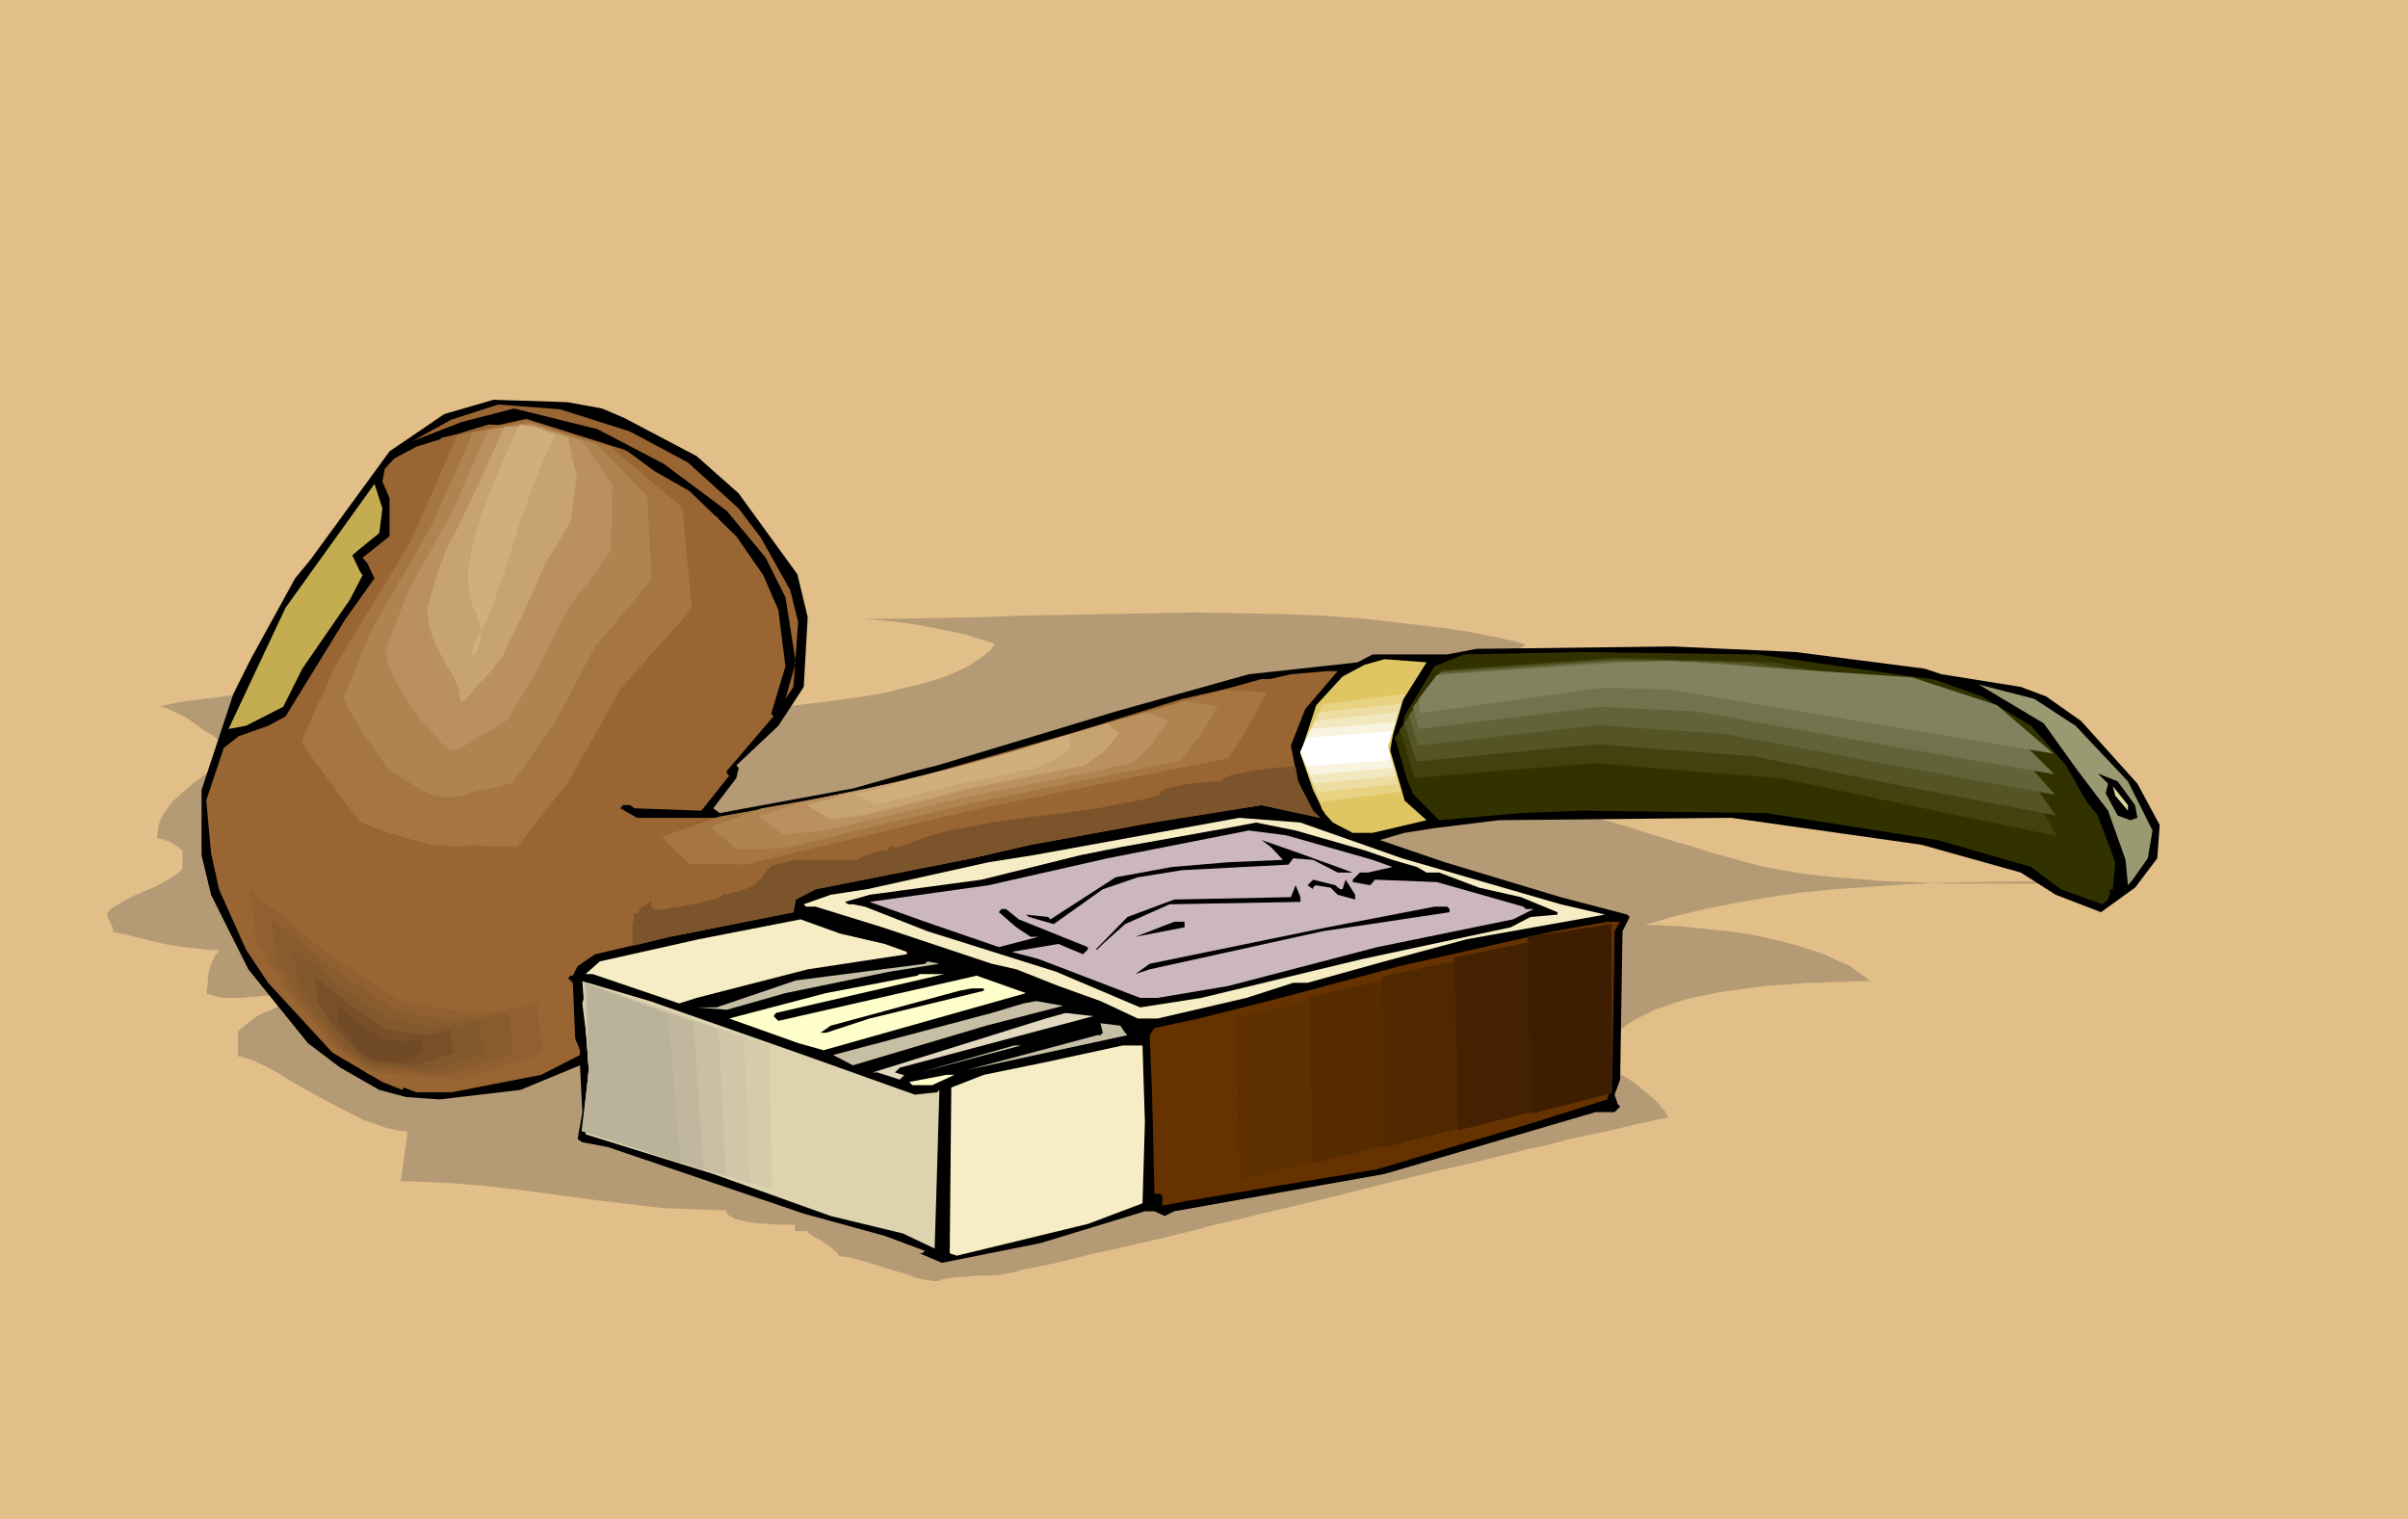 <?xml version="1.0" encoding="UTF-8" standalone="no"?>
<svg
   version="1.0"
   width="129.766mm"
   height="81.858mm"
   id="svg76"
   sodipodi:docname="Pipe 39.wmf"
   xmlns:inkscape="http://www.inkscape.org/namespaces/inkscape"
   xmlns:sodipodi="http://sodipodi.sourceforge.net/DTD/sodipodi-0.dtd"
   xmlns="http://www.w3.org/2000/svg"
   xmlns:svg="http://www.w3.org/2000/svg">
  <rect width="100%" height="100%" fill="#333333" stroke="none"/>
  <sodipodi:namedview
     id="namedview76"
     pagecolor="#ffffff"
     bordercolor="#000000"
     borderopacity="0.25"
     inkscape:showpageshadow="2"
     inkscape:pageopacity="0.0"
     inkscape:pagecheckerboard="0"
     inkscape:deskcolor="#d1d1d1"
     inkscape:document-units="mm" />
  <defs
     id="defs1">
    <pattern
       id="WMFhbasepattern"
       patternUnits="userSpaceOnUse"
       width="6"
       height="6"
       x="0"
       y="0" />
  </defs>
  <path
     style="fill:#e2bf89;fill-opacity:1;fill-rule:evenodd;stroke:none"
     d="M 0,0 H 490.455 V 309.386 H 0 Z"
     id="path1" />
  <path
     style="fill:#b59b75;fill-opacity:1;fill-rule:evenodd;stroke:none"
     d="m 72.72,206.15 -1.616,-0.646 -1.778,-0.485 -1.616,-0.485 -1.616,-0.162 -1.616,-0.162 -1.616,-0.162 -1.616,0.162 -1.616,0.162 -1.454,0.323 -1.616,0.323 -1.293,0.646 -1.616,0.646 -1.293,0.646 -1.293,0.969 -1.293,0.969 -1.293,1.131 v 5.17 h 0.646 l 0.485,0.162 0.646,0.162 0.808,0.323 1.616,0.646 1.939,0.969 2.101,1.131 2.262,1.454 2.262,1.292 2.586,1.454 5.171,2.747 2.424,1.292 2.586,1.292 2.424,0.808 2.262,0.808 2.262,0.485 0.97,0.162 h 0.97 v 1.131 l -0.162,1.131 -0.808,5.655 -0.162,1.292 -0.162,0.969 4.525,0.162 4.363,0.162 4.202,0.323 4.04,0.323 8.08,0.969 15.837,2.1 8.08,0.969 4.202,0.485 4.202,0.162 4.363,0.162 4.363,0.162 0.162,0.485 0.323,0.485 0.646,0.323 0.808,0.485 0.97,0.162 0.97,0.323 2.262,0.323 2.424,0.162 2.424,0.162 h 0.808 2.262 v 1.292 h 2.424 l 0.646,0.646 0.97,0.646 1.131,0.485 0.97,0.808 1.131,0.646 0.808,0.808 0.646,0.485 0.162,0.323 V 255.91 h 0.97 l 1.131,0.162 1.131,0.323 1.293,0.323 2.747,0.808 2.909,0.969 2.909,0.808 2.747,0.969 1.293,0.323 1.131,0.162 1.131,0.162 h 0.97 l 0.323,-0.162 0.485,-0.162 0.808,-0.162 0.808,-0.162 1.778,-0.162 2.101,-0.162 2.101,-0.162 h 3.394 l 2.747,-0.485 3.07,-0.808 3.394,-0.646 3.717,-0.808 3.878,-0.969 4.04,-0.969 4.363,-0.969 4.363,-0.969 4.686,-1.131 4.686,-1.131 4.848,-1.292 4.848,-1.131 10.181,-2.423 10.181,-2.423 10.181,-2.585 10.019,-2.423 4.848,-1.131 4.848,-1.131 4.686,-1.131 4.525,-1.131 4.363,-0.969 4.202,-1.131 3.878,-0.808 3.878,-0.808 3.394,-0.808 3.394,-0.808 2.909,-0.646 2.586,-0.485 v -0.323 l -0.323,-0.485 -0.323,-0.646 -0.646,-0.646 -0.646,-0.808 -0.808,-0.808 -1.939,-1.616 -2.101,-1.777 -2.262,-1.454 -1.131,-0.485 -1.293,-0.485 -1.131,-0.162 -0.97,-0.162 v -1.616 l 0.485,-1.616 0.646,-1.292 0.808,-1.454 1.131,-1.131 1.131,-1.131 1.454,-1.131 1.616,-0.969 1.778,-0.808 1.778,-0.969 2.101,-0.646 2.101,-0.808 2.101,-0.646 2.262,-0.485 4.525,-0.969 4.848,-0.646 4.686,-0.646 4.686,-0.323 4.202,-0.323 h 2.101 l 1.939,-0.162 h 1.778 1.616 l 1.616,-0.162 h 3.394 l -0.97,-0.808 -0.97,-0.646 -2.101,-1.616 -2.586,-1.131 -2.747,-1.292 -2.909,-0.969 -3.07,-0.969 -3.232,-0.808 -3.394,-0.808 -3.394,-0.646 -3.394,-0.485 -3.232,-0.323 -3.07,-0.323 -3.07,-0.323 -2.747,-0.162 -2.747,-0.162 h -2.262 l 6.141,-1.777 6.141,-1.454 6.464,-1.292 6.626,-1.131 6.626,-0.969 6.787,-0.646 6.949,-0.485 6.787,-0.485 6.949,-0.323 6.949,-0.162 13.898,-0.162 h 13.574 6.626 6.464 -4.848 l -5.333,0.162 h -5.494 l -5.818,0.162 -5.818,0.162 h -6.141 -12.12 l -6.141,-0.323 -6.141,-0.162 -5.979,-0.485 -5.818,-0.485 -5.656,-0.646 -5.333,-0.969 -2.586,-0.485 -2.424,-0.646 -2.424,-0.646 -2.262,-0.646 -3.555,-0.969 -3.878,-1.292 -1.939,-0.485 -2.101,-0.646 -4.202,-1.292 -4.525,-1.454 -4.525,-1.292 -9.373,-2.747 -9.534,-2.423 -4.848,-1.131 -4.525,-0.969 -4.686,-0.808 -4.202,-0.485 -4.202,-0.485 -4.04,-0.162 0.162,-0.485 0.162,-0.808 0.323,-0.646 0.485,-0.808 0.646,-0.808 0.646,-0.969 0.808,-0.969 0.808,-0.969 1.939,-1.939 2.262,-2.1 2.424,-2.1 2.586,-2.1 5.171,-4.039 2.424,-1.939 2.262,-1.616 2.101,-1.616 0.97,-0.485 0.808,-0.646 0.808,-0.646 0.646,-0.323 0.485,-0.323 0.323,-0.323 -3.878,-0.969 -4.04,-0.808 -4.04,-0.808 -4.202,-0.646 -8.242,-0.969 -8.403,-0.969 -8.565,-0.646 -8.726,-0.323 -8.726,-0.162 -8.726,-0.162 -17.614,0.323 -17.291,0.323 -8.565,0.323 -8.565,0.162 -8.403,0.162 h -8.08 1.454 l 1.616,0.162 1.778,0.162 1.778,0.162 3.878,0.485 3.878,0.646 3.878,0.808 3.717,0.808 1.616,0.485 1.616,0.485 1.454,0.485 1.293,0.485 -0.97,1.292 -1.454,1.131 -1.616,1.131 -1.778,1.131 -2.101,0.969 -2.262,0.969 -2.586,0.808 -2.747,0.808 -2.909,0.646 -3.07,0.808 -3.232,0.646 -3.394,0.485 -3.394,0.485 -3.555,0.485 -7.11,0.808 -7.272,0.485 -7.11,0.485 -6.949,0.162 h -3.394 l -3.07,0.162 -3.07,-0.162 h -3.07 l -2.586,-0.162 h -2.586 l -2.424,-0.162 -1.939,-0.162 -1.939,-0.323 -1.616,-0.162 -4.363,-0.808 -4.686,-0.646 -4.848,-0.485 -5.01,-0.485 -5.171,-0.323 -5.333,-0.323 -5.333,-0.162 -10.989,-0.162 -5.333,0.162 -5.333,0.162 -5.333,0.323 -5.171,0.485 -5.01,0.646 -4.848,0.646 -4.686,0.969 h 0.808 l 0.808,0.162 0.808,0.323 0.97,0.485 2.101,0.969 1.939,1.292 1.939,1.454 1.939,1.131 0.808,0.646 0.646,0.485 0.646,0.323 0.646,0.323 v 1.292 1.292 l -2.101,1.939 -4.686,3.554 -2.101,1.777 -2.101,1.939 -0.808,1.131 -0.808,1.131 -0.646,1.131 -0.485,1.292 -0.162,1.292 -0.162,1.454 h 0.485 l 0.646,0.162 1.454,0.485 1.293,0.808 1.293,0.969 v 3.716 l -0.808,0.808 -0.808,0.646 -1.939,1.131 -2.101,1.131 -4.202,1.777 -2.101,1.131 -1.939,1.131 -0.808,0.485 -0.646,0.808 0.162,0.969 0.485,0.969 0.485,0.969 v 0.485 l 0.162,0.485 2.424,0.485 2.586,0.646 2.586,0.646 2.747,0.646 2.747,0.485 2.747,0.323 2.909,0.323 2.909,0.162 -0.97,1.131 -0.485,0.969 -0.485,1.131 -0.323,1.292 -0.162,1.131 v 1.131 l -0.162,1.131 v 0.969 l 1.131,0.323 1.131,0.323 1.454,0.162 h 3.232 l 1.778,-0.162 3.717,-0.323 3.878,-0.485 3.717,-0.485 1.778,-0.323 1.778,-0.162 1.616,-0.162 h 1.454 l 1.293,1.292 0.162,0.969 0.162,0.969 0.323,0.485 0.485,0.323 0.646,0.485 z"
     id="path2" />
  <path
     style="fill:#000000;fill-opacity:1;fill-rule:evenodd;stroke:none"
     d="m 127.179,85.142 14.706,7.755 8.565,7.593 11.958,16.479 2.101,8.724 -0.808,14.217 -5.171,7.916 -8.565,8.078 0.485,0.485 -0.485,2.1 -4.686,6.139 1.293,0.969 27.149,-5.008 12.605,-3.554 4.525,-1.131 36.36,-10.986 27.149,-7.593 22.139,-2.423 3.07,-1.616 h 15.19 l 5.979,-1.131 39.915,-0.485 25.048,1.131 26.341,3.393 3.394,1.131 16.16,2.585 5.171,1.939 7.11,5.008 11.474,12.763 4.525,8.401 -0.485,6.785 -4.525,5.978 -6.949,5.008 -9.211,-3.554 -7.11,-4.524 -20.2,-5.655 -38.784,-5.493 -47.349,0.485 -13.09,1.616 -6.141,0.969 -5.01,1.454 13.251,4.524 23.594,7.109 13.574,3.554 0.485,0.485 -1.454,2.908 -0.485,30.212 -1.131,3.07 0.646,1.939 0.485,0.485 -1.131,1.131 h -3.878 l -42.986,12.602 -42.824,7.593 -1.939,0.969 -2.101,-0.969 h -1.939 l -21.17,6.462 -20.2,4.039 -4.525,-1.939 h 0.485 l 0.646,-0.485 -8.242,-3.07 -16.483,-4.524 -39.915,-13.571 -5.171,-0.969 -0.97,-0.646 0.97,-5.493 -0.485,-9.532 -12.12,5.008 -16.483,1.939 -6.787,-0.485 -5.494,-1.454 -7.918,-4.524 -6.626,-5.008 -12.12,-15.025 -7.595,-15.187 -1.939,-8.078 V 160.913 l 6.464,-19.549 3.555,-7.109 9.05,-16.479 3.07,-3.716 16.16,-22.134 11.15,-7.593 10.019,-2.908 15.029,0.485 7.11,1.292 z"
     id="path3" />
  <path
     style="fill:#996532;fill-opacity:1;fill-rule:evenodd;stroke:none"
     d="m 128.31,87.888 11.797,6.301 10.342,9.37 4.525,5.978 5.979,10.663 1.616,6.462 -0.97,13.248 -1.616,2.423 2.101,-7.432 -2.101,-13.248 -4.04,-8.078 -7.918,-9.532 -12.766,-9.532 -13.574,-7.109 -16.968,-4.201 -10.666,2.747 -10.019,3.877 7.918,-4.362 9.534,-3.07 12.605,0.969 z"
     id="path4" />
  <path
     style="fill:#996532;fill-opacity:1;fill-rule:evenodd;stroke:none"
     d="m 127.825,91.927 5.494,4.039 7.11,4.039 9.534,9.209 5.494,7.916 3.07,7.109 1.454,11.471 -2.909,9.694 0.485,0.485 -9.534,11.148 v 0.485 l 0.485,0.485 -5.656,7.109 -13.574,-0.485 -0.97,-0.646 h -1.454 l -0.485,0.646 3.394,1.939 h 20.2 l 2.101,-0.969 21.654,-3.554 45.733,-13.086 21.331,-6.624 22.139,-5.008 7.434,-0.646 h 2.101 l -6.626,7.755 -2.909,7.432 1.454,7.27 3.07,5.978 1.454,1.454 -11.958,-2.585 -22.301,3.554 -24.725,4.524 -11.958,2.747 -31.835,6.301 -4.04,2.1 -0.485,2.585 -25.21,5.008 -15.19,3.554 -3.555,2.423 -0.97,1.939 h -0.485 l -0.485,0.485 0.97,0.969 0.485,11.309 0.97,2.423 v 0.969 l -7.918,4.039 -18.261,3.554 h -7.11 l -2.586,-0.969 -0.323,0.485 -4.04,-1.616 -10.181,-5.978 -13.09,-14.217 -4.525,-6.785 -5.494,-12.279 -1.616,-7.432 -0.97,-10.663 3.555,-10.663 3.07,-2.423 5.979,-2.1 3.555,-1.939 12.12,-19.71 5.979,-8.401 -1.454,-3.07 -0.97,-1.131 5.494,-4.362 v -7.755 l -1.454,-3.393 0.485,-2.585 1.939,-2.1 4.525,-2.423 14.706,-4.524 14.059,0.969 z"
     id="path5" />
  <path
     style="fill:#c4ad51;fill-opacity:1;fill-rule:evenodd;stroke:none"
     d="m 77.245,108.568 -4.363,3.554 -1.131,0.969 1.616,3.393 0.485,0.646 -2.586,5.008 -9.696,14.056 -3.878,7.755 -7.595,3.877 -3.555,0.646 11.635,-24.719 18.099,-25.203 1.616,5.008 z"
     id="path6" />
  <path
     style="fill:#323200;fill-opacity:1;fill-rule:evenodd;stroke:none"
     d="m 394.142,138.456 9.534,3.393 10.019,5.978 7.11,8.078 4.04,7.109 2.424,3.07 3.555,9.532 -0.485,5.493 h -0.485 l -0.485,2.1 -1.131,0.969 -8.565,-3.07 -5.979,-4.524 -19.069,-5.493 -34.906,-5.493 -37.33,-0.485 -12.605,0.485 -16.645,1.454 -5.01,-5.008 -1.454,-2.908 -1.616,-5.655 0.97,-7.593 6.141,-10.178 5.979,-2.423 23.755,-0.485 35.875,0.485 z"
     id="path7" />
  <path
     style="fill:#e0c663;fill-opacity:1;fill-rule:evenodd;stroke:none"
     d="m 284.577,144.434 -1.454,8.563 2.909,10.017 4.525,4.039 -10.989,2.585 h -4.04 l -4.04,-2.1 -1.616,-1.777 -2.424,-4.847 -2.586,-7.432 3.232,-9.855 5.333,-5.816 2.101,-1.131 2.424,-1.292 4.04,-1.131 8.565,0.646 z"
     id="path8" />
  <path
     style="fill:#999972;fill-opacity:1;fill-rule:evenodd;stroke:none"
     d="m 422.745,147.827 10.666,11.309 5.01,10.017 -0.97,5.655 -3.07,4.362 -0.97,1.131 -0.485,-5.17 -3.555,-10.017 -6.141,-8.078 -6.949,-9.694 -13.251,-7.916 11.312,2.908 z"
     id="path9" />
  <path
     style="fill:#000000;fill-opacity:1;fill-rule:evenodd;stroke:none"
     d="m 434.865,163.983 0.485,2.585 -1.454,0.485 -2.586,-0.969 -2.424,-4.524 0.485,-1.939 -2.101,-2.1 4.04,1.616 z"
     id="path10" />
  <path
     style="fill:#d8d89b;fill-opacity:1;fill-rule:evenodd;stroke:none"
     d="m 433.411,165.114 -2.586,-3.07 -0.485,-1.939 3.07,3.877 z"
     id="path11" />
  <path
     style="fill:#f7edc4;fill-opacity:1;fill-rule:evenodd;stroke:none"
     d="m 285.547,174.807 32.32,9.37 9.05,2.1 -28.118,5.008 -16.806,4.524 -15.675,4.362 h -2.909 l -9.534,3.07 -18.099,4.201 h -4.04 l -7.595,-3.554 -8.565,-3.07 -8.565,-3.393 -5.01,-1.131 -22.301,-7.432 -13.574,-4.201 h -1.939 l -0.485,-0.485 5.494,-1.939 7.434,-1.131 24.725,-5.493 9.211,-1.454 41.854,-7.593 12.443,0.969 z"
     id="path12" />
  <path
     style="fill:#000000;fill-opacity:1;fill-rule:evenodd;stroke:none"
     d="m 277.952,173.192 5.656,1.939 5.01,1.454 1.939,1.131 h 2.586 l 8.08,3.07 8.565,1.939 7.434,3.07 v 0.485 l -5.494,0.485 -4.04,2.1 -30.219,6.462 -32.805,7.916 -12.443,1.939 -17.13,-7.27 -26.179,-8.24 -12.766,-5.008 -2.424,-0.485 h -0.97 l -0.646,-0.485 5.01,-1.454 22.786,-3.07 20.2,-5.008 8.08,-1.616 21.654,-3.877 5.979,-1.131 8.08,1.616 z"
     id="path13" />
  <path
     style="fill:#ccb7bf;fill-opacity:1;fill-rule:evenodd;stroke:none"
     d="m 279.568,175.13 4.04,1.454 -5.01,1.131 h -1.616 l -1.454,1.454 v 0.485 l 3.555,0.646 0.97,-1.131 12.605,0.485 17.614,5.008 0.485,0.485 h 1.616 l -4.202,2.1 -27.634,5.655 -30.381,7.916 -14.382,2.423 h -3.555 l -20.685,-7.916 -5.494,-1.454 9.534,-1.616 5.01,2.1 0.97,-0.969 v -0.485 l -14.059,-5.655 -2.586,-2.1 h -0.97 l -0.485,0.646 3.555,3.07 2.909,1.939 h 1.616 l -8.08,2.1 -15.029,-5.17 -11.312,-4.039 24.24,-3.393 24.24,-5.493 28.765,-5.655 7.595,0.969 z"
     id="path14" />
  <path
     style="fill:#000000;fill-opacity:1;fill-rule:evenodd;stroke:none"
     d="m 275.528,177.715 h -3.07 l -5.01,-2.585 -4.04,-0.323 -0.97,1.292 -21.654,1.131 -9.05,1.454 -7.11,2.423 -10.019,7.109 -5.01,-1.454 -0.646,-0.485 4.525,0.485 0.485,0.485 13.251,-8.563 11.474,-2.1 11.474,-0.969 11.15,-0.485 -2.424,-2.585 -1.939,-1.454 7.434,2.585 z"
     id="path15" />
  <path
     style="fill:#000000;fill-opacity:1;fill-rule:evenodd;stroke:none"
     d="m 272.942,181.108 h 0.485 l 0.646,-1.939 1.939,3.07 v 0.969 l -3.555,-0.969 -1.454,-1.454 -3.07,-0.485 -0.485,0.485 v 0.323 l -1.131,-0.808 1.131,-1.131 4.525,1.131 z"
     id="path16" />
  <path
     style="fill:#000000;fill-opacity:1;fill-rule:evenodd;stroke:none"
     d="m 264.862,183.693 -26.664,0.485 -9.05,4.039 -4.525,4.039 -1.131,1.131 h -0.323 l 6.464,-6.624 9.534,-3.554 23.755,-0.485 0.97,-2.423 0.97,2.423 z"
     id="path17" />
  <path
     style="fill:#000000;fill-opacity:1;fill-rule:evenodd;stroke:none"
     d="m 295.243,185.147 v 0.646 l -25.856,3.877 -35.229,7.755 -2.909,0.969 2.909,-2.1 36.198,-7.432 21.816,-4.201 h 2.586 z"
     id="path18" />
  <path
     style="fill:#ffffff;fill-opacity:1;fill-rule:evenodd;stroke:none"
     d="m 173.235,188.863 -6.626,-2.1 z"
     id="path19" />
  <path
     style="fill:#f7edc4;fill-opacity:1;fill-rule:evenodd;stroke:none"
     d="m 180.184,192.256 4.525,1.616 v 0.485 l -20.2,3.07 -22.624,5.816 -3.555,1.131 -17.614,-5.978 h -1.454 l 2.909,-2.585 20.2,-4.524 20.685,-4.039 8.08,2.908 z"
     id="path20" />
  <path
     style="fill:#000000;fill-opacity:1;fill-rule:evenodd;stroke:none"
     d="m 241.269,188.863 -10.019,1.939 7.918,-3.07 h 2.101 z"
     id="path21" />
  <path
     style="fill:#663200;fill-opacity:1;fill-rule:evenodd;stroke:none"
     d="m 328.856,189.671 -0.485,30.212 -0.97,4.039 -15.998,5.008 -30.866,9.209 -38.784,6.462 -5.01,0.969 v -1.939 l -0.485,-0.485 h -1.131 l -0.485,-20.68 -0.485,-11.632 0.97,-1.454 9.05,-1.939 16.645,-4.201 24.24,-6.462 31.35,-7.109 10.989,-1.939 h 2.586 z"
     id="path22" />
  <path
     style="fill:#c6bfa5;fill-opacity:1;fill-rule:evenodd;stroke:none"
     d="m 181.153,197.91 -21.17,4.362 -11.958,3.393 -6.141,-0.485 h 4.04 l 16.16,-5.493 26.341,-3.393 0.485,-0.485 2.424,0.485 z"
     id="path23" />
  <path
     style="fill:#ffffcc;fill-opacity:1;fill-rule:evenodd;stroke:none"
     d="m 158.045,206.311 -0.485,0.646 0.97,0.969 40.4,-9.209 10.019,3.554 -41.208,11.632 -5.171,-1.454 -14.059,-5.008 19.715,-5.17 18.584,-3.554 0.485,-0.323 h 5.01 z"
     id="path24" />
  <path
     style="fill:#ffffff;fill-opacity:1;fill-rule:evenodd;stroke:none"
     d="m 205.393,199.203 5.656,1.616 z"
     id="path25" />
  <path
     style="fill:#ddd3af;fill-opacity:1;fill-rule:evenodd;stroke:none"
     d="m 163.701,214.874 22.624,8.078 4.525,-0.485 0.485,-0.485 -0.485,16.641 -0.485,15.671 -6.464,-3.07 -14.706,-3.554 -23.917,-8.563 -26.018,-8.078 1.454,-13.571 -0.485,-0.485 0.97,-1.616 -1.454,-1.939 -1.131,-9.047 1.131,-4.201 12.605,3.716 z"
     id="path26" />
  <path
     style="fill:#000000;fill-opacity:1;fill-rule:evenodd;stroke:none"
     d="m 200.384,201.788 -23.27,5.655 -8.888,2.908 h -1.131 l 2.101,-1.454 26.179,-7.109 2.586,-0.485 h 2.424 z"
     id="path27" />
  <path
     style="fill:#c6bfa5;fill-opacity:1;fill-rule:evenodd;stroke:none"
     d="m 200.869,208.896 -27.149,8.078 -4.04,-2.1 32.32,-8.563 6.464,-1.939 2.586,-0.485 5.494,0.969 z"
     id="path28" />
  <path
     style="fill:#e2d8bf;fill-opacity:1;fill-rule:evenodd;stroke:none"
     d="m 183.254,217.459 -0.97,0.969 1.616,0.485 h 1.293 -0.97 l -0.97,0.969 -4.525,-1.454 h -0.97 l 35.229,-10.986 4.04,-1.131 5.656,0.646 z"
     id="path29" />
  <path
     style="fill:#c6bfa5;fill-opacity:1;fill-rule:evenodd;stroke:none"
     d="m 229.149,210.35 0.485,0.485 -32.805,7.109 26.664,-7.109 h 0.646 l 0.485,-0.485 -0.485,-1.939 4.04,0.485 z"
     id="path30" />
  <path
     style="fill:#c6bfa5;fill-opacity:1;fill-rule:evenodd;stroke:none"
     d="m 187.294,218.428 19.23,-5.493 h 1.454 z"
     id="path31" />
  <path
     style="fill:#f7edc4;fill-opacity:1;fill-rule:evenodd;stroke:none"
     d="m 233.189,228.606 -0.485,16.479 -11.15,4.201 -26.664,6.462 -1.454,-0.485 0.323,-33.766 6.626,-2.585 12.605,-2.585 15.675,-3.393 h 4.04 z"
     id="path32" />
  <path
     style="fill:#ffffcc;fill-opacity:1;fill-rule:evenodd;stroke:none"
     d="m 189.88,221.013 h -4.04 l -0.646,-0.646 7.595,-1.454 h 1.616 z"
     id="path33" />
  <path
     style="fill:#323200;fill-opacity:1;fill-rule:evenodd;stroke:none"
     d="m 294.273,136.195 -10.181,14.056 3.717,11.471 37.006,-2.585 43.309,3.877 50.904,11.471 -5.01,-11.471 -17.776,-20.356 -29.411,-7.593 -38.138,-1.292 z"
     id="path34" />
  <path
     style="fill:#424211;fill-opacity:1;fill-rule:evenodd;stroke:none"
     d="m 293.95,136.518 -8.888,12.117 1.616,5.008 1.454,4.847 18.584,-1.616 18.422,-1.454 18.746,1.616 18.584,1.454 56.398,11.794 -3.07,-5.655 -3.232,-5.493 -8.888,-8.724 -8.888,-8.724 -16.645,-3.393 -16.806,-3.393 -32.643,-0.969 z"
     id="path35" />
  <path
     style="fill:#545426;fill-opacity:1;fill-rule:evenodd;stroke:none"
     d="m 293.627,136.679 -7.595,10.501 2.424,7.916 18.422,-1.777 18.584,-1.777 15.675,1.292 15.675,1.131 30.866,6.139 31.027,5.978 -7.595,-10.824 -8.726,-7.27 -8.888,-7.27 -18.746,-2.908 -18.746,-2.908 -13.574,-0.323 -13.736,-0.323 z"
     id="path36" />
  <path
     style="fill:#63633a;fill-opacity:1;fill-rule:evenodd;stroke:none"
     d="m 293.304,137.002 -3.07,4.362 -3.232,4.201 0.808,3.07 0.97,3.231 37.006,-4.201 12.605,0.969 12.766,0.808 33.774,6.301 33.613,6.139 -4.525,-5.17 -4.525,-5.331 -17.291,-11.632 -41.693,-4.847 -21.816,-0.323 z"
     id="path37" />
  <path
     style="fill:#72724c;fill-opacity:1;fill-rule:evenodd;stroke:none"
     d="m 292.98,137.325 -5.171,6.624 0.646,2.262 0.485,2.262 37.168,-4.524 9.696,0.485 9.696,0.485 36.36,6.462 36.522,6.301 -10.181,-10.178 -17.453,-8.724 -45.894,-4.039 h -16.16 l -17.938,1.292 z"
     id="path38" />
  <path
     style="fill:#82825e;fill-opacity:1;fill-rule:evenodd;stroke:none"
     d="m 292.657,137.487 -3.717,4.847 0.323,2.908 37.168,-5.17 13.413,0.323 78.376,13.086 -11.474,-9.855 -17.291,-5.655 -49.934,-3.393 -10.827,0.485 z"
     id="path39" />
  <path
     style="fill:#e0c663;fill-opacity:1;fill-rule:evenodd;stroke:none"
     d="m 270.195,141.688 -5.333,11.471 4.525,11.955 16.645,-2.262 -3.07,-10.663 3.717,-12.763 z"
     id="path40" />
  <path
     style="fill:#e8d384;fill-opacity:1;fill-rule:evenodd;stroke:none"
     d="m 269.387,143.465 -2.262,4.847 -2.262,4.847 1.939,5.008 2.101,5.17 16.483,-2.1 -1.293,-4.524 -1.293,-4.524 1.616,-5.331 1.616,-5.493 z"
     id="path41" />
  <path
     style="fill:#eddda3;fill-opacity:1;fill-rule:evenodd;stroke:none"
     d="m 268.579,145.08 -3.717,8.078 1.616,4.201 1.778,4.039 16.483,-1.777 -0.97,-3.716 -1.131,-3.877 2.747,-8.724 z"
     id="path42" />
  <path
     style="fill:#f2e8bf;fill-opacity:1;fill-rule:evenodd;stroke:none"
     d="m 267.771,146.857 -2.909,6.301 1.293,3.231 1.293,3.231 8.403,-0.808 8.565,-0.808 -0.97,-2.908 -0.808,-3.07 1.131,-3.393 0.97,-3.554 -8.403,0.808 -4.363,0.485 z"
     id="path43" />
  <path
     style="fill:#f9f4e0;fill-opacity:1;fill-rule:evenodd;stroke:none"
     d="m 266.963,148.473 -2.101,4.685 0.97,2.423 0.97,2.262 16.968,-1.454 -1.131,-4.362 0.808,-2.423 0.808,-2.585 -8.726,0.808 z"
     id="path44" />
  <path
     style="fill:#ffffff;fill-opacity:1;fill-rule:evenodd;stroke:none"
     d="m 266.155,150.25 -1.293,2.908 1.293,2.908 17.13,-1.292 -0.646,-2.747 0.97,-3.07 z"
     id="path45" />
  <path
     style="fill:#7c542b;fill-opacity:1;fill-rule:evenodd;stroke:none"
     d="m 128.795,191.609 v -1.292 -1.777 l 0.162,-0.808 0.162,-0.808 v -0.646 l 0.323,-0.323 h 0.646 v -0.162 l 0.162,-0.485 0.323,-0.485 0.323,-0.162 h 0.323 l 1.454,-1.292 v 0.646 0.646 l 0.646,0.646 h 0.323 0.808 l 0.808,-0.162 0.97,-0.162 2.262,-0.323 2.424,-0.485 2.424,-0.485 0.97,-0.323 0.97,-0.162 0.808,-0.323 0.646,-0.162 0.323,-0.323 0.162,-0.323 h 0.485 0.485 l 1.131,-0.323 1.454,-0.323 1.293,-0.485 1.454,-0.646 0.97,-0.808 0.485,-0.485 0.323,-0.485 0.162,-0.323 0.162,-0.485 h 0.323 l 0.162,-0.162 0.162,-0.162 v -0.323 l 0.162,-0.162 h 0.323 l 0.162,-0.323 v -0.323 l 0.485,-0.485 0.485,-0.323 0.162,-0.162 v -0.162 h 16.645 l 0.323,-0.323 0.646,-0.323 0.808,-0.323 0.808,-0.323 2.101,-0.485 0.808,-0.162 h 0.808 v -0.323 l 0.162,-0.323 0.323,-0.162 h 0.162 l 0.646,0.162 h 0.646 l 3.07,-1.131 3.232,-1.131 3.394,-0.969 3.232,-0.646 3.394,-0.646 3.555,-0.646 6.787,-0.969 6.949,-0.808 6.949,-0.969 3.232,-0.646 3.394,-0.646 3.232,-0.646 3.07,-0.969 v -0.646 l 0.485,-0.162 0.485,-0.323 1.454,-0.323 1.454,-0.323 1.939,-0.323 1.778,-0.162 1.778,-0.162 1.454,-0.162 h 0.646 0.485 l 0.485,-0.323 0.485,-0.323 0.808,-0.323 0.646,-0.323 1.778,-0.323 2.101,-0.485 2.262,-0.323 2.424,-0.323 2.262,-0.162 2.262,-0.162 0.485,3.07 3.07,5.978 1.454,1.454 -11.958,-2.585 -22.301,3.554 -24.725,4.524 -11.958,2.747 -31.835,6.301 -4.04,2.1 -0.485,2.585 -25.21,5.008 -7.272,1.777 -0.323,-0.323 z"
     id="path46" />
  <path
     style="fill:#996532;fill-opacity:1;fill-rule:evenodd;stroke:none"
     d="m 124.917,172.545 13.574,-5.008 14.867,-2.1 41.046,-7.593 33.613,-11.471 28.926,-8.078 h 11.312 l -4.525,8.886 -3.717,6.947 -60.438,12.117 -56.075,13.248 -12.928,-0.485 z"
     id="path47" />
  <path
     style="fill:#a57542;fill-opacity:1;fill-rule:evenodd;stroke:none"
     d="m 134.774,170.445 5.979,-2.1 6.141,-2.1 6.302,-1.131 6.464,-1.131 17.614,-3.231 17.453,-3.231 29.411,-9.855 12.443,-3.554 12.443,-3.554 4.525,0.162 4.525,0.323 -4.202,7.593 -1.778,2.908 -1.939,2.908 -51.227,10.34 -47.187,11.309 -5.656,-0.162 h -5.656 l -2.909,-2.747 z"
     id="path48" />
  <path
     style="fill:#af8451;fill-opacity:1;fill-rule:evenodd;stroke:none"
     d="m 144.632,168.345 5.333,-1.777 5.171,-1.939 5.494,-0.969 5.494,-0.969 14.382,-2.747 14.544,-2.747 25.21,-8.401 21.008,-5.978 6.787,0.969 -1.939,3.231 -1.778,3.07 -2.101,2.423 -1.778,2.423 -42.016,8.563 -19.23,4.524 -19.23,4.685 -5.01,0.162 h -5.01 l -2.747,-2.262 z"
     id="path49" />
  <path
     style="fill:#ba915e;fill-opacity:1;fill-rule:evenodd;stroke:none"
     d="m 154.489,166.245 8.888,-2.908 4.525,-0.969 4.525,-0.969 11.474,-2.262 11.474,-2.423 10.342,-3.393 10.342,-3.231 8.726,-2.585 8.726,-2.423 2.262,0.808 2.262,0.808 -1.778,2.423 -1.616,2.423 -4.04,3.877 -16.322,3.393 -16.322,3.231 -29.734,7.109 -8.726,0.808 -2.586,-1.939 z"
     id="path50" />
  <path
     style="fill:#c6a370;fill-opacity:1;fill-rule:evenodd;stroke:none"
     d="m 164.347,163.983 3.717,-0.969 3.555,-1.131 7.11,-1.777 8.565,-1.939 8.403,-1.777 8.242,-2.585 8.242,-2.585 6.626,-1.939 6.787,-1.939 1.293,1.131 1.131,0.969 -1.616,1.777 -1.616,1.939 -1.939,1.292 -1.939,1.454 -23.432,4.685 -10.504,2.747 -10.504,2.585 -7.272,0.969 z"
     id="path51" />
  <path
     style="fill:#d1af7c;fill-opacity:1;fill-rule:evenodd;stroke:none"
     d="m 174.205,161.882 5.656,-1.454 5.171,-1.777 10.989,-2.747 12.282,-3.393 9.534,-2.908 0.162,2.747 -2.747,2.1 -4.202,1.939 -14.059,2.908 -12.282,3.07 -5.979,1.454 z"
     id="path52" />
  <path
     style="fill:#996532;fill-opacity:1;fill-rule:evenodd;stroke:none"
     d="m 45.248,174.484 20.523,16.479 16.483,10.824 15.998,3.07 8.888,-0.485 8.242,-1.939 1.293,12.117 -19.877,6.301 -21.493,-1.939 -8.242,-5.655 -11.474,-13.409 -7.757,-11.955 v -0.646 -0.646 -0.808 l -0.162,-0.969 -0.162,-1.131 -0.162,-2.585 -0.323,-2.423 -0.323,-1.131 -0.162,-0.969 -0.323,-0.969 -0.162,-0.485 -0.323,-0.485 z"
     id="path53" />
  <path
     style="fill:#916030;fill-opacity:1;fill-rule:evenodd;stroke:none"
     d="m 49.934,180.623 8.726,6.947 8.565,7.109 14.059,9.047 13.574,2.585 7.595,-0.485 3.555,-0.808 3.394,-0.808 1.131,10.34 -8.403,2.747 -8.403,2.585 -9.211,-0.646 -9.211,-0.969 -3.394,-2.423 -3.555,-2.423 -2.424,-2.747 -2.424,-2.908 -4.848,-5.655 -3.394,-5.17 -3.07,-5.008 v -0.646 l -0.162,-0.485 v -0.808 l -0.162,-0.808 v -0.969 l -0.323,-1.939 -0.162,-2.1 -0.162,-0.969 -0.323,-0.808 -0.162,-0.808 -0.162,-0.485 -0.323,-0.485 z"
     id="path54" />
  <path
     style="fill:#895b2d;fill-opacity:1;fill-rule:evenodd;stroke:none"
     d="m 54.459,186.439 14.382,11.632 5.818,3.716 5.656,3.877 11.15,2.262 3.232,-0.323 3.07,-0.162 2.909,-0.646 2.909,-0.808 0.485,4.362 0.485,4.201 -13.898,4.362 -7.595,-0.646 -7.595,-0.646 -2.909,-1.939 -2.909,-2.1 -8.08,-9.37 -2.586,-4.201 -2.586,-4.039 v -0.323 l -0.162,-0.646 v -0.485 l -0.162,-1.616 -0.162,-1.616 -0.323,-1.777 -0.323,-1.616 -0.162,-0.485 -0.162,-0.485 -0.162,-0.323 z"
     id="path55" />
  <path
     style="fill:#82592d;fill-opacity:1;fill-rule:evenodd;stroke:none"
     d="m 59.146,192.579 11.15,9.047 4.525,2.908 4.525,3.07 8.726,1.777 2.586,-0.323 h 2.424 l 2.262,-0.646 2.262,-0.485 0.808,6.624 -10.989,3.554 -11.797,-1.131 -2.424,-1.454 -2.262,-1.616 -6.302,-7.27 -4.04,-6.785 v -0.323 l -0.162,-0.323 v -0.485 -1.292 l -0.162,-1.292 -0.323,-1.292 -0.162,-1.131 -0.162,-0.485 -0.162,-0.323 -0.162,-0.323 z"
     id="path56" />
  <path
     style="fill:#774f28;fill-opacity:1;fill-rule:evenodd;stroke:none"
     d="m 63.67,198.718 4.04,3.07 4.04,3.231 3.394,2.262 3.394,2.262 3.07,0.646 3.232,0.485 h 1.778 l 1.778,-0.162 1.616,-0.323 1.616,-0.485 0.323,2.423 0.323,2.423 -7.918,2.585 -4.363,-0.485 -4.202,-0.323 -1.778,-1.131 -1.616,-1.292 -2.262,-2.585 -2.424,-2.585 -1.454,-2.423 -1.616,-2.423 v -0.323 -0.646 l -0.162,-0.808 v -0.808 l -0.162,-0.969 -0.162,-0.808 -0.323,-0.646 v -0.162 z"
     id="path57" />
  <path
     style="fill:#704926;fill-opacity:1;fill-rule:evenodd;stroke:none"
     d="m 68.357,204.534 5.01,4.201 4.202,2.747 3.878,0.646 2.262,-0.162 2.101,-0.485 0.323,3.07 -5.01,1.616 -5.333,-0.485 -2.101,-1.454 -2.909,-3.393 -1.939,-2.908 v -0.485 -1.131 l -0.162,-1.292 -0.162,-0.323 z"
     id="path58" />
  <path
     style="fill:#996532;fill-opacity:1;fill-rule:evenodd;stroke:none"
     d="m 107.141,85.303 -17.291,3.877 -10.827,24.719 -18.422,30.05 -7.595,15.833 14.544,18.418 28.118,5.17 10.827,1.939 12.12,-14.056 12.605,-22.295 17.938,-19.064 -2.909,-24.395 -19.069,-13.894 z"
     id="path59" />
  <path
     style="fill:#a57542;fill-opacity:1;fill-rule:evenodd;stroke:none"
     d="m 107.464,85.626 -7.11,1.454 -7.272,1.616 -9.534,21.811 -7.757,12.763 -7.757,12.763 -1.616,3.877 -1.778,3.716 -1.616,3.716 -1.616,3.716 2.909,4.362 3.07,4.039 3.07,4.201 3.07,3.877 2.909,1.131 2.909,0.969 2.586,0.808 2.747,0.808 2.747,0.646 2.747,0.323 2.909,0.162 3.07,-0.162 4.686,0.162 h 4.525 l 5.171,-6.462 5.171,-6.624 5.333,-9.37 5.333,-9.532 7.272,-8.24 7.272,-8.24 -1.939,-20.518 -7.272,-6.139 -7.434,-6.301 -8.403,-2.585 z"
     id="path60" />
  <path
     style="fill:#af8451;fill-opacity:1;fill-rule:evenodd;stroke:none"
     d="m 107.787,86.111 -5.656,0.969 -5.818,0.969 -2.101,4.847 -2.101,4.685 -4.202,9.37 -3.07,5.493 -6.141,10.501 -2.909,5.17 -1.616,3.716 -1.454,3.716 -1.454,3.393 -1.293,3.07 0.97,2.262 1.131,1.939 1.131,1.939 1.293,1.939 2.424,3.554 2.424,3.231 1.293,0.808 1.293,0.808 0.97,0.646 1.131,0.646 1.778,1.131 1.939,0.808 0.97,0.323 0.97,0.162 0.97,0.162 h 0.97 l 1.131,-0.162 1.293,-0.162 1.293,-0.323 1.293,-0.485 3.878,-0.808 3.878,-0.969 4.202,-5.978 4.363,-6.139 8.242,-15.671 5.818,-6.785 5.656,-6.785 -0.808,-16.964 -5.171,-5.331 -5.171,-5.331 z"
     id="path61" />
  <path
     style="fill:#ba915e;fill-opacity:1;fill-rule:evenodd;stroke:none"
     d="m 108.272,86.434 -4.363,0.485 -4.363,0.646 -1.939,4.201 -1.778,3.877 -3.394,7.916 -4.686,8.563 -2.262,4.039 -2.262,4.201 -1.454,3.554 -1.293,3.393 -1.131,3.07 -0.808,2.908 0.485,1.939 0.808,1.939 0.808,1.777 0.97,1.616 1.778,2.908 1.939,2.747 0.97,0.969 0.97,0.969 0.646,0.808 1.293,1.616 0.646,0.646 0.485,0.485 0.485,0.485 0.485,0.162 0.646,0.323 h 0.646 l 0.646,-0.162 0.808,-0.323 0.808,-0.485 1.131,-0.646 1.131,-0.808 1.616,-0.808 1.454,-0.808 1.616,-0.969 1.616,-1.131 3.232,-5.493 1.616,-2.747 1.778,-3.07 6.141,-12.117 4.202,-5.331 4.04,-5.655 0.162,-6.624 0.162,-6.624 -3.07,-4.524 -3.07,-4.524 z"
     id="path62" />
  <path
     style="fill:#c6a370;fill-opacity:1;fill-rule:evenodd;stroke:none"
     d="m 108.595,86.757 -5.818,0.162 -1.616,3.554 -1.454,3.231 -1.454,3.231 -1.454,3.07 -1.616,3.393 -1.454,3.07 -1.616,3.07 -0.808,1.454 -0.646,1.454 -0.646,1.777 -0.646,1.616 -0.485,1.616 -0.485,1.616 -0.808,2.747 -0.646,2.585 0.323,1.939 0.323,1.777 0.485,1.616 0.485,1.292 0.646,1.292 0.646,1.131 0.646,1.131 0.485,0.969 0.808,1.131 0.646,1.292 0.485,0.969 0.323,0.969 0.323,0.808 v 0.808 l 0.162,0.646 v 0.323 l 0.162,0.323 0.162,0.162 0.323,-0.162 0.323,-0.323 0.485,-0.485 0.646,-0.646 0.808,-0.969 0.97,-1.292 1.293,-1.131 1.131,-1.292 1.131,-1.454 1.131,-1.454 2.424,-5.008 2.586,-5.493 1.939,-4.362 1.939,-4.362 2.586,-4.201 1.131,-2.1 1.293,-1.939 0.646,-4.847 0.646,-4.685 -0.97,-3.716 -0.808,-3.877 z"
     id="path63" />
  <path
     style="fill:#d1af7c;fill-opacity:1;fill-rule:evenodd;stroke:none"
     d="m 108.918,87.08 -3.07,-0.646 -1.293,2.747 -1.131,2.585 -1.131,2.423 -0.97,2.423 -0.97,2.1 -0.808,2.1 -0.646,1.939 -0.808,1.777 -0.485,1.777 -0.485,1.616 -0.485,1.616 -0.323,1.292 -0.323,1.292 -0.162,1.292 -0.162,1.131 -0.323,0.969 v 1.939 1.616 l 0.162,1.292 0.162,1.131 0.323,1.131 0.323,0.808 0.323,0.808 0.323,0.646 0.485,1.454 0.323,1.292 0.162,1.292 v 1.131 l -0.162,0.969 -0.323,0.808 -0.323,0.646 -0.323,0.646 -0.162,0.162 -0.323,0.162 -0.162,-0.323 v -0.323 l 0.162,-0.808 0.162,-0.485 0.162,-0.485 0.323,-0.646 0.323,-0.646 0.485,-0.808 0.323,-0.808 0.97,-1.616 0.646,-1.777 0.808,-1.777 0.646,-2.1 0.808,-2.262 0.808,-2.262 0.808,-2.585 0.808,-2.423 0.808,-2.747 0.808,-2.747 2.101,-5.493 2.262,-5.816 1.293,-2.908 1.293,-2.908 z"
     id="path64" />
  <path
     style="fill:#663200;fill-opacity:1;fill-rule:evenodd;stroke:none"
     d="m 237.713,243.793 -0.646,-32.473 88.395,-21.003 0.646,31.181 z"
     id="path65" />
  <path
     style="fill:#5e3000;fill-opacity:1;fill-rule:evenodd;stroke:none"
     d="m 252.419,240.4 -0.323,-16.641 -0.323,-16.479 37.168,-8.724 37.006,-8.563 0.323,15.833 0.323,15.994 z"
     id="path66" />
  <path
     style="fill:#562b00;fill-opacity:1;fill-rule:evenodd;stroke:none"
     d="m 267.286,237.008 -0.646,-33.927 29.896,-6.785 30.058,-6.785 0.162,16.156 0.323,16.317 -29.896,7.593 z"
     id="path67" />
  <path
     style="fill:#4f2800;fill-opacity:1;fill-rule:evenodd;stroke:none"
     d="m 282.153,233.615 -0.646,-34.735 22.786,-4.847 22.786,-5.008 0.162,16.479 0.162,16.641 -22.624,5.816 z"
     id="path68" />
  <path
     style="fill:#442100;fill-opacity:1;fill-rule:evenodd;stroke:none"
     d="m 297.02,230.222 -0.323,-17.61 -0.485,-17.61 15.837,-3.231 15.675,-3.231 v 16.802 l 0.162,17.125 z"
     id="path69" />
  <path
     style="fill:#3d1e00;fill-opacity:1;fill-rule:evenodd;stroke:none"
     d="m 311.888,226.829 -0.808,-36.028 17.13,-2.585 0.162,34.412 z"
     id="path70" />
  <path
     style="fill:#ddd3af;fill-opacity:1;fill-rule:evenodd;stroke:none"
     d="m 119.907,217.62 -1.293,-17.772 43.309,14.702 v 29.242 l -42.662,-13.409 z"
     id="path71" />
  <path
     style="fill:#d6ccaa;fill-opacity:1;fill-rule:evenodd;stroke:none"
     d="m 119.907,217.782 -0.646,-8.886 -0.485,-8.886 37.976,12.925 0.485,29.404 -19.069,-5.978 -19.23,-5.978 0.485,-6.301 z"
     id="path72" />
  <path
     style="fill:#d1c6a8;fill-opacity:1;fill-rule:evenodd;stroke:none"
     d="m 119.907,217.944 -0.485,-8.886 -0.485,-9.047 16.322,5.655 16.322,5.655 1.131,29.727 -16.968,-5.331 -16.806,-5.331 0.485,-6.301 z"
     id="path73" />
  <path
     style="fill:#c9bfa3;fill-opacity:1;fill-rule:evenodd;stroke:none"
     d="m 119.907,217.944 -0.323,-8.886 -0.485,-8.886 27.31,9.532 1.454,29.888 -14.544,-4.524 -14.544,-4.685 0.485,-6.301 z"
     id="path74" />
  <path
     style="fill:#c1b79e;fill-opacity:1;fill-rule:evenodd;stroke:none"
     d="m 119.907,218.105 -0.485,-17.772 21.816,7.916 2.101,30.05 -24.725,-7.916 z"
     id="path75" />
  <path
     style="fill:#bab299;fill-opacity:1;fill-rule:evenodd;stroke:none"
     d="m 119.907,218.267 -0.323,-17.772 16.483,6.139 2.586,30.212 -20.2,-6.462 z"
     id="path76" />
</svg>
